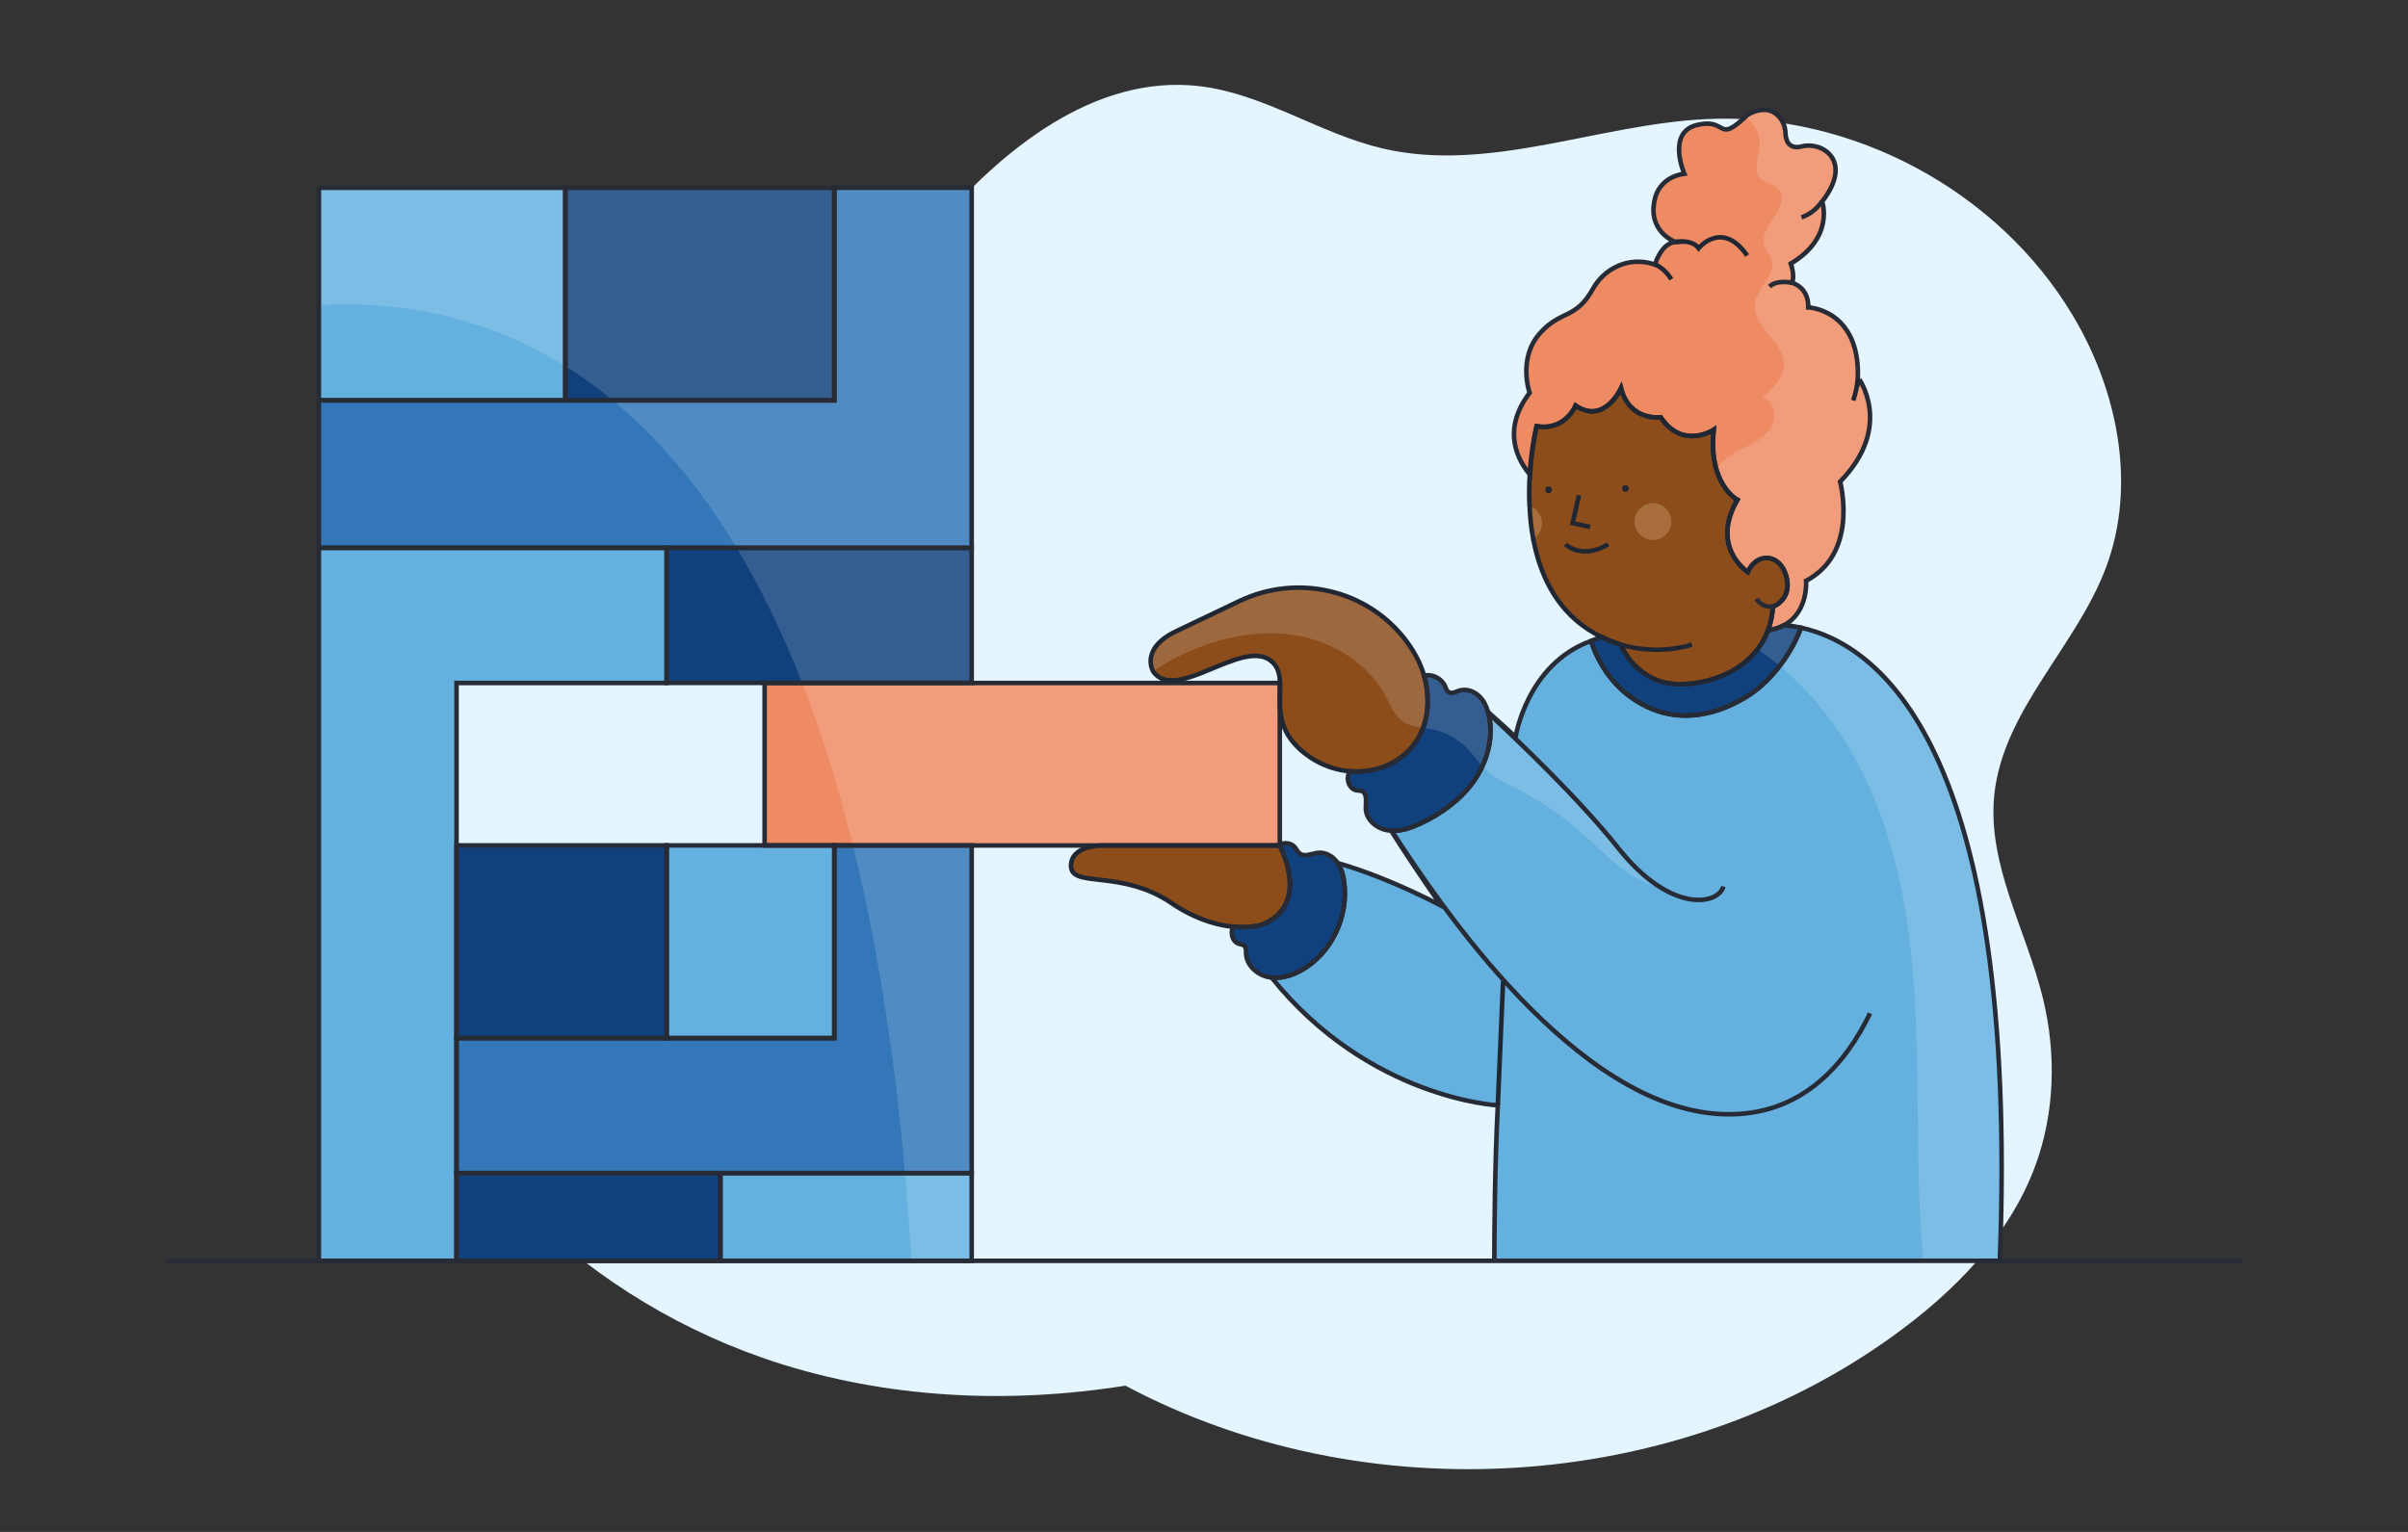 <?xml version="1.0" encoding="utf-8"?>
<!-- Generator: Adobe Illustrator 26.4.1, SVG Export Plug-In . SVG Version: 6.00 Build 0)  -->
<svg version="1.1" id="Capa_1" xmlns="http://www.w3.org/2000/svg" xmlns:xlink="http://www.w3.org/1999/xlink" x="0px" y="0px"
	 viewBox="0 0 264 168" style="enable-background:new 0 0 264 168;" xml:space="preserve">
<rect x="0" y="0" width="264" height="168" fill="#333333" stroke="none"/>
<style type="text/css">
	.st0{fill:#E4F5FF;}
	.st1{fill:#64B1E0;}
	.st2{fill:none;}
	.st3{fill:#3377B8;}
	.st4{fill:#11417D;}
	.st5{fill:#EF8B63;}
	.st6{fill:#8C4D1B;}
	.st7{fill:#A76D3D;}
	.st8{opacity:0.15;fill:#FFFFFF;}
	.st9{fill:none;stroke:#272B36;stroke-width:0.5;stroke-miterlimit:10;}
	.st10{fill:none;stroke:#202733;stroke-width:0.5;stroke-miterlimit:10;}
	.st11{fill:#202733;}
</style>
<g>
	<path class="st0" d="M230.94,62.1c-3.25,8.8-11.35,15.75-12.3,25.1c-0.77,7.66,3.52,14.82,5.34,22.3
		c1.47,6.04,1.31,12.53-0.85,18.37c-2.85,7.72-8.93,13.84-15.6,18.65c-24.02,17.35-58.06,19.33-84.15,5.44
		c-12.89,2.05-26.12,1.41-38.51-2.62c-0.39-0.13-0.78-0.26-1.17-0.4c-20.71-7.17-38.22-24.5-43.04-45.86
		c-1.56-6.93-1.81-14.21-0.16-21.13c2.86-11.91,11.59-22.25,22.85-27.07c4.76-2.03,9.89-3.12,14.54-5.4
		c10.37-5.09,16.96-15.37,24.4-24.21c7.44-8.85,17.75-17.17,29.22-15.82c7.04,0.83,13.17,5.21,20.06,6.83
		c11.65,2.73,23.56-2.65,35.5-3.22c15.95-0.77,32,7.83,40.18,21.54C232.16,42.81,234.25,53.13,230.94,62.1z"/>
</g>
<path class="st1" d="M219.25,138.27c2.15-56.81-13.53-67.63-21.79-69.43c-1.7,4.48-4.87,6.79-4.87,6.79s-5.82,4.87-12.05,1.87
	c-3.7-1.78-5.36-4.94-6.11-7.21c-7.05,2.55-8.27,10.54-8.27,10.54c-0.55-0.53-1.86-1.72-3.02-2.75c0.01,0.04,0.02,0.08,0.03,0.13
	c0.04,0.15,0.08,0.3,0.11,0.45c0.46,2.45-0.3,5.04-1.74,7.06c-1.45,2.02-3.54,3.53-5.8,4.59c-0.99,0.46-2.07,0.85-3.16,0.8h-0.05
	c2.57,4.1,5.41,8.11,5.48,8.21c-4.83-2.48-8.59-3.87-11.34-4.67c0.41,0.62,0.6,1.35,0.7,2.08c0.5,3.78-1.39,7.85-4.74,9.7
	c-0.98,0.54-2.12,0.9-3.22,0.78c10.73,13.32,24.8,14.01,24.8,14.01c-0.33,6.54-0.38,14.14-0.38,17.05"/>
<polyline class="st2" points="18.19,138.27 34.96,138.27 50.05,138.27 78.98,138.27 106.53,138.27 163.83,138.27 219.25,138.27 
	245.81,138.27 "/>
<polygon class="st3" points="106.53,20.59 106.53,60.08 34.96,60.08 34.96,43.91 91.47,43.91 91.47,20.59 "/>
<rect x="61.98" y="20.59" class="st4" width="29.49" height="23.32"/>
<rect x="34.96" y="20.59" class="st1" width="27.02" height="23.32"/>
<rect x="50.05" y="128.65" class="st4" width="28.93" height="9.62"/>
<rect x="78.98" y="128.65" class="st1" width="27.55" height="9.62"/>
<polygon class="st3" points="106.53,92.71 106.53,128.65 50.05,128.65 50.05,113.85 91.47,113.85 91.47,92.71 "/>
<rect x="73.09" y="92.71" class="st1" width="18.38" height="21.14"/>
<polygon class="st1" points="73.09,60.08 73.09,74.9 50.05,74.9 50.05,138.27 34.96,138.27 34.96,60.08 "/>
<path class="st5" d="M140.31,74.9v17.7c-0.08,0.03-0.17,0.07-0.25,0.12h-19.09c0,0-0.02,0-0.05,0H83.83V74.9H140.31z"/>
<path class="st2" d="M140.31,92.6v0.12h-0.25C140.14,92.67,140.23,92.62,140.31,92.6z"/>
<path class="st2" d="M199.75,22.08c0,0-0.79,1.3-2.25,1.75"/>
<path class="st2" d="M152.58,91.11c5.11,7.87,20.16,30.51,36.36,31.08c8.6,0.3,13.43-5.57,16.08-11.06"/>
<path class="st2" d="M163.17,78.21c3.29,3.04,10.02,9.47,14.25,14.8c5.77,7.27,11,6.2,11.52,4.21"/>
<path class="st4" d="M197.46,68.84c-1.7,4.48-4.87,6.78-4.87,6.78s-5.82,4.87-12.05,1.87c-3.69-1.78-5.36-4.93-6.11-7.2
	c0.39-0.16,0.78-0.3,1.18-0.43c0.63,0.31,1.32,0.59,2.06,0.82c0,0,0,0,0.01,0.01c0.1,0.26,1.88,4.45,6.67,4.34
	c4.1-0.1,8.06-2.1,9.48-5.9c0.69-0.11,1.27-0.3,1.75-0.57C196.15,68.6,196.78,68.69,197.46,68.84z"/>
<path class="st6" d="M148.92,84.62c-0.32,0.01-0.64-0.01-0.96-0.04c-1.45-0.12-2.94-0.61-4.3-1.52c-0.39-0.26-0.73-0.53-1.03-0.79
	c-2.07-1.83-2.32-3.74-2.32-5.44c0-1.83,0.29-3.42-1.04-4.41c-3.16-2.35-10.3,4.64-12.82,1.26c0,0-1.58-2.51,2.53-4.47l6.9-3.29
	c6.34-3.03,14-1.29,18.25,4.31c0.55,0.73,1.03,1.5,1.42,2.32c0.04,0.1,0.09,0.2,0.13,0.29c0.18,0.41,0.33,0.83,0.45,1.26
	c0.09,0.3,0.16,0.61,0.22,0.93C157.42,80.92,153.46,84.54,148.92,84.62z"/>
<path class="st6" d="M138.1,101.48c0,0-0.72,0.2-1.95,0.2c-0.29,0-0.61-0.02-0.97-0.05c-0.75-0.07-1.63-0.23-2.59-0.54
	c-1.26-0.4-2.67-1.04-4.18-2.07c-5.46-3.7-10.91-1.61-10.99-4.01c-0.05-2.22,3.04-2.3,3.5-2.3c0.04,0,0.05,0,0.05,0h19.34
	c0.17,0.36,0.32,0.72,0.45,1.06C143.23,100.26,138.1,101.48,138.1,101.48z"/>
<path class="st2" d="M196.45,31c0,0-1.66-0.35-2.45,0.43"/>
<path class="st5" d="M201.74,52.83c0,0,1.99,7.37-3.24,10.58c-0.15,0.1-0.32,0.2-0.49,0.28c0,0,0.28,3.42-2.42,4.88
	c-0.48,0.27-1.06,0.46-1.75,0.57c0.07-0.2,0.13-0.4,0.2-0.61c0.18-0.61,0.29-1.28,0.34-1.99c0,0,2.16-0.77,1.47-3.34
	c-0.7-2.57-3.29-2.63-4.22-0.46c0,0-2-1.29-2.23-3.83c-0.1-1.12,0.15-2.49,1.08-4.1c0,0-3.22-1.66-2.59-7.67
	c0,0-3.37,2.24-5.81-1.37c0,0-3.4,0.47-4.35-3.18c0,0-1.83,4.04-4.98,1.9c0,0-1.14,2.81-4.27,2.25c0,0-0.54,2.21-0.74,5.31
	c-1.22-1.43-3.23-4.78-0.04-8.97c0,0-1.33-3.76,1.12-6.52c2.31-2.6,3.94-1.5,5.81-4.87c0.63-1.12,1.6-2.03,2.79-2.54
	c1.04-0.45,2.4-0.67,4.02-0.14c0,0,0.67-2.36,2.26-2.47c0,0-3.16-1.1-2.26-4.76c0,0,0.39-2.32,3.22-2.73c0,0-1.99-4.56,1.42-5.35
	c3.41-0.81,2.07,2.21,5.49-1.09c0,0,2.47-1.65,3.83,0.69c0.23,0.39,0.33,0.84,0.35,1.29c0.02,0.69,0.28,1.86,1.83,1.46
	c2.19-0.55,5.67,1.58,2.19,6.05c0,0,1.4,3.93-3.44,6.81c0,0,0.49,1.33,0.13,2.1c0,0,1.84,0.44,1.79,2.7c0,0,5.62,0.21,5.44,7.65
	C203.68,41.34,207.74,46.68,201.74,52.83z"/>
<path class="st2" d="M181.42,28.99c0,0,1,0.33,1.82,1.64"/>
<path class="st2" d="M183.68,26.52c0,0,1.8-0.32,2.55,0.7c0,0,2.57-3.17,5.32,0.81"/>
<path class="st6" d="M195.83,63.2c-0.7-2.57-3.29-2.63-4.22-0.46c0,0-2-1.29-2.22-3.83c-0.1-1.12,0.15-2.5,1.08-4.11
	c0,0-3.23-1.65-2.6-7.67c0,0-3.37,2.24-5.81-1.37c0,0-3.4,0.47-4.35-3.18c0,0-1.84,4.04-4.98,1.9c0,0-1.14,2.81-4.27,2.25
	c0,0-0.55,2.21-0.74,5.3c-0.07,1.06-0.09,2.23-0.03,3.46l0.01,0.05c0.05,1.13,0.16,2.31,0.38,3.49l0.01,0.08h0.01
	c0.7,3.74,2.37,7.49,5.97,9.88c0.49,0.32,0.99,0.61,1.55,0.88c0.63,0.31,1.31,0.58,2.05,0.82c0,0,0,0,0.01,0.01
	c0.1,0.25,1.88,4.45,6.67,4.33c4.09-0.1,8.06-2.1,9.48-5.9c0.07-0.2,0.13-0.4,0.2-0.61c0.17-0.61,0.29-1.28,0.33-1.98
	C194.36,66.54,196.53,65.77,195.83,63.2z"/>
<path class="st7" d="M167.69,55.49c0.79,0.28,1.36,1.02,1.36,1.91c0,0.73-0.38,1.36-0.96,1.71L167.69,55.49z"/>
<path class="st7" d="M183.24,57.2c0,1.11-0.9,2.02-2.02,2.02c-1.11,0-2.02-0.9-2.02-2.02c0-1.12,0.9-2.02,2.02-2.02
	C182.34,55.19,183.24,56.08,183.24,57.2z"/>
<polyline class="st2" points="173.11,54.33 172.41,57.37 174.34,57.79 "/>
<path class="st2" d="M171.63,59.69c0,0,1.75,1.75,4.69,0"/>
<g>
	<path class="st2" d="M169.78,53.72"/>
</g>
<g>
	<path class="st2" d="M178.2,53.56"/>
</g>
<path class="st2" d="M177.68,70.7c0.15,0.04,3.83,1.23,7.81-0.01"/>
<path class="st2" d="M203.68,41.34c0,0,0.01,1.01-0.5,2.58"/>
<path class="st2" d="M192.59,65.65c0,0,0.39,0.97,1.77,0.89"/>
<rect x="73.09" y="60.08" class="st4" width="33.44" height="14.81"/>
<rect x="50.05" y="92.71" class="st4" width="23.04" height="21.14"/>
<path class="st4" d="M161.54,85.72c-1.45,2.02-3.54,3.53-5.8,4.58c-1,0.46-2.07,0.85-3.16,0.8h-0.05c-0.12-0.01-0.24-0.02-0.36-0.04
	c-1.23-0.18-2.4-1.16-2.43-2.39c-0.01-0.71,0.2-1.67-0.46-1.92c-0.18-0.07-0.39-0.04-0.59-0.08c-0.64-0.12-1-0.89-0.9-1.54
	c0.04-0.2,0.09-0.38,0.17-0.56c0.32,0.04,0.64,0.05,0.96,0.04c4.53-0.08,8.49-3.7,7.42-9.59c-0.06-0.31-0.13-0.62-0.22-0.93
	c0.89-0.19,1.9,0.28,2.28,1.11c0.12,0.27,0.2,0.58,0.46,0.72c0.34,0.19,0.75-0.05,1.12-0.18c0.78-0.25,1.68,0.08,2.26,0.68
	c0.44,0.45,0.71,1.02,0.89,1.63l0.01,0.01c0.01,0.04,0.02,0.09,0.03,0.13c0.04,0.15,0.08,0.3,0.11,0.45
	C163.74,81.11,162.98,83.7,161.54,85.72z"/>
<path class="st4" d="M142.63,106.43c-0.98,0.53-2.12,0.9-3.22,0.78c-0.13-0.02-0.28-0.04-0.41-0.07c-1.24-0.28-2.35-1.33-2.39-2.59
	c-0.01-0.3,0.02-0.67-0.22-0.85c-0.16-0.13-0.38-0.13-0.58-0.2c-0.53-0.16-0.79-0.77-0.76-1.32c0.01-0.19,0.05-0.37,0.12-0.56
	c0.36,0.04,0.68,0.05,0.97,0.05c1.23,0.01,1.95-0.2,1.95-0.2s5.13-1.22,2.65-7.71c-0.12-0.34-0.28-0.69-0.45-1.06V92.6
	c0.57-0.21,1.23-0.17,1.63,0.27c0.2,0.23,0.32,0.53,0.56,0.72c0.57,0.45,1.39-0.02,2.12-0.07c0.77-0.05,1.53,0.4,1.99,1.03
	c0.03,0.04,0.05,0.07,0.07,0.11c0.41,0.61,0.6,1.34,0.69,2.07C147.87,100.51,145.98,104.58,142.63,106.43z"/>
<line class="st2" x1="164.21" y1="121.22" x2="164.79" y2="107.62"/>
<path class="st8" d="M219.25,138.22h-8.4c-0.67-7.37-0.52-14.8-0.68-22.21c-0.19-8.5-0.8-17.09-3.46-25.15
	c-2.24-6.83-6.1-13.32-11.62-17.86c-0.78-0.65-1.59-1.25-2.44-1.81c0.19-0.24,0.37-0.5,0.53-0.77c0.26-0.42,0.47-0.86,0.65-1.34
	v-0.01c0.04-0.1,0.07-0.2,0.1-0.3c0.03-0.1,0.07-0.2,0.1-0.3c0.08-0.31,0.16-0.63,0.21-0.96c0.06-0.33,0.1-0.67,0.12-1.02
	c0,0,0.23-0.08,0.51-0.28c0.14-0.09,0.3-0.22,0.45-0.38c0.47-0.51,0.87-1.35,0.51-2.68c-0.18-0.68-0.5-1.18-0.88-1.51
	c-0.81-0.72-1.93-0.67-2.71,0.11c-0.25,0.24-0.46,0.55-0.63,0.93c0,0-0.28-0.18-0.65-0.54c-0.11-0.12-0.24-0.25-0.38-0.41
	c-0.53-0.64-1.08-1.6-1.19-2.87c-0.05-0.52-0.02-1.09,0.11-1.71c0.16-0.73,0.47-1.54,0.97-2.4c0,0,0,0-0.01,0
	c0-0.01-0.01-0.01-0.02-0.02c-0.11-0.06-0.49-0.3-0.94-0.8c-0.08-0.09-0.16-0.19-0.24-0.3c-0.05-0.05-0.09-0.11-0.13-0.17
	c-0.09-0.12-0.17-0.24-0.25-0.38c-0.04-0.07-0.09-0.14-0.13-0.22c-0.06-0.12-0.12-0.24-0.18-0.37c-0.15-0.31-0.28-0.65-0.39-1.04
	v-0.01c0.03-0.05,0.07-0.11,0.1-0.16c0.69-1.07,1.9-1.65,3.04-2.21c1.13-0.56,2.33-1.22,2.92-2.34c0.58-1.12,0.21-2.83-1.02-3.15
	c1.14-0.98,2.36-2.16,2.35-3.66c-0.02-2.52-3.52-4.15-3.18-6.65c0.24-1.77,2.41-3.19,1.81-4.87c-0.18-0.51-0.6-0.91-0.77-1.43
	c-0.38-1.09,0.43-2.19,1.09-3.14c0.67-0.95,1.19-2.34,0.39-3.17c-0.52-0.53-1.4-0.58-1.91-1.12c-0.86-0.89-0.17-2.34-0.07-3.59
	c0.1-1.26-0.61-2.48-1.64-3.17c0.08-0.08,0.17-0.16,0.26-0.25c0,0,2.47-1.65,3.83,0.7c0.23,0.39,0.33,0.83,0.35,1.29
	c0.01,0.69,0.27,1.86,1.83,1.46c2.19-0.55,5.67,1.58,2.19,6.05c0,0,1.4,3.93-3.44,6.81c0,0,0.49,1.33,0.14,2.1
	c0,0,1.84,0.44,1.79,2.7c0,0,5.6,0.21,5.44,7.64v0.01c0,0,4.06,5.34-1.95,11.48c0,0,1.99,7.37-3.24,10.58
	c-0.15,0.1-0.32,0.2-0.49,0.28c0,0,0.28,3.41-2.42,4.87c0.57,0.05,1.2,0.14,1.88,0.29C205.72,70.59,221.4,81.41,219.25,138.22z"/>
<path class="st8" d="M140.3,74.84v17.7c-0.08,0.03-0.16,0.07-0.24,0.12h-19.09c0,0-0.02,0-0.06,0h-14.38v45.56h-6.6
	c-0.2-3.31-0.44-6.52-0.72-9.62c-1.22-13.86-3.19-25.75-5.71-35.94c-1.64-6.63-3.52-12.55-5.58-17.82
	c-2.21-5.65-4.62-10.55-7.19-14.81c-4.23-7.01-8.86-12.27-13.61-16.18c-1.7-1.4-3.42-2.62-5.14-3.69
	c-9.63-5.99-19.38-7.14-27.02-6.69V20.54h71.57v54.3H140.3z"/>
<path class="st8" d="M177.42,92.95c-4.23-5.32-10.97-11.76-14.25-14.8c-0.01-0.04-0.02-0.07-0.03-0.12v-0.01l-0.01-0.01
	c-0.18-0.6-0.45-1.18-0.89-1.63c-0.58-0.59-1.48-0.92-2.26-0.67c-0.37,0.12-0.78,0.36-1.12,0.17c-0.26-0.14-0.34-0.45-0.46-0.72
	c-0.39-0.82-1.39-1.3-2.28-1.11c-0.12-0.44-0.27-0.85-0.45-1.26c-0.04-0.1-0.09-0.2-0.13-0.3c-0.39-0.83-0.87-1.59-1.42-2.32
	c-4.24-5.6-11.91-7.34-18.25-4.31l-6.9,3.29c-4,1.91-2.61,4.33-2.53,4.46c1.12-0.78,2.33-1.44,3.57-2.01
	c3.77-1.71,7.99-2.61,12.07-1.92c4.08,0.69,7.96,3.09,9.89,6.75c0.5,0.95,0.91,2.02,1.78,2.66c0.65,0.47,1.45,0.61,2.25,0.73
	c0.37,0.05,0.75,0.1,1.11,0.18c1.33,0.29,2.58,0.95,3.57,1.89c0.67,0.65,1.21,1.41,1.83,2.1c0.21,0.23,0.43,0.45,0.66,0.66
	c0.94,0.81,2.1,1.33,3.21,1.89c2.41,1.23,4.68,2.75,6.73,4.53c2.22,1.94,4.23,4.2,6.87,5.53c0.7,0.35,1.46,0.61,2.25,0.77
	C180.74,96.48,179.1,95.07,177.42,92.95z M163.27,78.61c-0.01-0.05-0.01-0.09-0.02-0.14C163.26,78.52,163.27,78.56,163.27,78.61
	c0.1,0.48,0.14,0.97,0.14,1.46C163.41,79.59,163.36,79.09,163.27,78.61z"/>
<path class="st9" d="M219.25,138.27c2.15-56.81-13.53-67.63-21.79-69.43c-1.7,4.48-4.87,6.79-4.87,6.79s-5.82,4.87-12.05,1.87
	c-3.7-1.78-5.36-4.94-6.11-7.21c-7.05,2.55-8.27,10.54-8.27,10.54c-0.55-0.53-1.86-1.72-3.02-2.75c0.01,0.04,0.02,0.08,0.03,0.13
	c0.04,0.15,0.08,0.3,0.11,0.45c0.46,2.45-0.3,5.04-1.74,7.06c-1.45,2.02-3.54,3.53-5.8,4.59c-0.99,0.46-2.07,0.85-3.16,0.8h-0.05
	c2.57,4.1,5.41,8.11,5.48,8.21c-4.83-2.48-8.59-3.87-11.34-4.67c0.41,0.62,0.6,1.35,0.7,2.08c0.5,3.78-1.39,7.85-4.74,9.7
	c-0.98,0.54-2.12,0.9-3.22,0.78c10.73,13.32,24.8,14.01,24.8,14.01c-0.33,6.54-0.38,14.14-0.38,17.05"/>
<polyline class="st9" points="18.19,138.27 34.96,138.27 50.05,138.27 78.98,138.27 106.53,138.27 163.83,138.27 219.25,138.27 
	245.81,138.27 "/>
<polygon class="st9" points="106.53,20.59 106.53,60.08 34.96,60.08 34.96,43.91 91.47,43.91 91.47,20.59 "/>
<rect x="61.98" y="20.59" class="st9" width="29.49" height="23.32"/>
<rect x="34.96" y="20.59" class="st9" width="27.02" height="23.32"/>
<rect x="50.05" y="128.65" class="st9" width="28.93" height="9.62"/>
<rect x="78.98" y="128.65" class="st9" width="27.55" height="9.62"/>
<polygon class="st9" points="106.53,92.71 106.53,128.65 50.05,128.65 50.05,113.85 91.47,113.85 91.47,92.71 "/>
<rect x="73.09" y="92.71" class="st9" width="18.38" height="21.14"/>
<polygon class="st9" points="73.09,60.08 73.09,74.9 50.05,74.9 50.05,138.27 34.96,138.27 34.96,60.08 "/>
<path class="st9" d="M140.31,74.9v17.7c-0.08,0.03-0.17,0.07-0.25,0.12h-19.09c0,0-0.02,0-0.05,0H83.83V74.9H140.31z"/>
<path class="st9" d="M140.31,92.6v0.12h-0.25C140.14,92.67,140.23,92.62,140.31,92.6z"/>
<path class="st9" d="M199.75,22.08c0,0-0.79,1.3-2.25,1.75"/>
<path class="st9" d="M152.58,91.11c5.11,7.87,20.16,30.51,36.36,31.08c8.6,0.3,13.43-5.57,16.08-11.06"/>
<path class="st9" d="M163.17,78.21c3.29,3.04,10.02,9.47,14.25,14.8c5.77,7.27,11,6.2,11.52,4.21"/>
<path class="st9" d="M197.46,68.84c-1.7,4.48-4.87,6.78-4.87,6.78s-5.82,4.87-12.05,1.87c-3.69-1.78-5.36-4.93-6.11-7.2
	c0.39-0.16,0.78-0.3,1.18-0.43c0.63,0.31,1.32,0.59,2.06,0.82c0,0,0,0,0.01,0.01c0.1,0.26,1.88,4.45,6.67,4.34
	c4.1-0.1,8.06-2.1,9.48-5.9c0.69-0.11,1.27-0.3,1.75-0.57C196.15,68.6,196.78,68.69,197.46,68.84z"/>
<path class="st10" d="M148.92,84.62c-0.32,0.01-0.64-0.01-0.96-0.04c-1.45-0.12-2.94-0.61-4.3-1.52c-0.39-0.26-0.73-0.53-1.03-0.79
	c-2.07-1.83-2.32-3.74-2.32-5.44c0-1.83,0.29-3.42-1.04-4.41c-3.16-2.35-10.3,4.64-12.82,1.26c0,0-1.58-2.51,2.53-4.47l6.9-3.29
	c6.34-3.03,14-1.29,18.25,4.31c0.55,0.73,1.03,1.5,1.42,2.32c0.04,0.1,0.09,0.2,0.13,0.29c0.18,0.41,0.33,0.83,0.45,1.26
	c0.09,0.3,0.16,0.61,0.22,0.93C157.42,80.92,153.46,84.54,148.92,84.62z"/>
<path class="st10" d="M138.1,101.48c0,0-0.72,0.2-1.95,0.2c-0.29,0-0.61-0.02-0.97-0.05c-0.75-0.07-1.63-0.23-2.59-0.54
	c-1.26-0.4-2.67-1.04-4.18-2.07c-5.46-3.7-10.91-1.61-10.99-4.01c-0.05-2.22,3.04-2.3,3.5-2.3c0.04,0,0.05,0,0.05,0h19.34
	c0.17,0.36,0.32,0.72,0.45,1.06C143.23,100.26,138.1,101.48,138.1,101.48z"/>
<path class="st9" d="M196.45,31c0,0-1.66-0.35-2.45,0.43"/>
<path class="st9" d="M201.74,52.83c0,0,1.99,7.37-3.24,10.58c-0.15,0.1-0.32,0.2-0.49,0.28c0,0,0.28,3.42-2.42,4.88
	c-0.48,0.27-1.06,0.46-1.75,0.57c0.07-0.2,0.13-0.4,0.2-0.61c0.18-0.61,0.29-1.28,0.34-1.99c0,0,2.16-0.77,1.47-3.34
	c-0.7-2.57-3.29-2.63-4.22-0.46c0,0-2-1.29-2.23-3.83c-0.1-1.12,0.15-2.49,1.08-4.1c0,0-3.22-1.66-2.59-7.67
	c0,0-3.37,2.24-5.81-1.37c0,0-3.4,0.47-4.35-3.18c0,0-1.83,4.04-4.98,1.9c0,0-1.14,2.81-4.27,2.25c0,0-0.54,2.21-0.74,5.31
	c-1.22-1.43-3.23-4.78-0.04-8.97c0,0-1.33-3.76,1.12-6.52c2.31-2.6,3.94-1.5,5.81-4.87c0.63-1.12,1.6-2.03,2.79-2.54
	c1.04-0.45,2.4-0.67,4.02-0.14c0,0,0.67-2.36,2.26-2.47c0,0-3.16-1.1-2.26-4.76c0,0,0.39-2.32,3.22-2.73c0,0-1.99-4.56,1.42-5.35
	c3.41-0.81,2.07,2.21,5.49-1.09c0,0,2.47-1.65,3.83,0.69c0.23,0.39,0.33,0.84,0.35,1.29c0.02,0.69,0.28,1.86,1.83,1.46
	c2.19-0.55,5.67,1.58,2.19,6.05c0,0,1.4,3.93-3.44,6.81c0,0,0.49,1.33,0.13,2.1c0,0,1.84,0.44,1.79,2.7c0,0,5.62,0.21,5.44,7.65
	C203.68,41.34,207.74,46.68,201.74,52.83z"/>
<path class="st10" d="M181.42,28.99c0,0,1,0.33,1.82,1.64"/>
<path class="st10" d="M183.68,26.52c0,0,1.8-0.32,2.55,0.7c0,0,2.57-3.17,5.32,0.81"/>
<path class="st10" d="M195.83,63.2c-0.7-2.57-3.29-2.63-4.22-0.46c0,0-2-1.29-2.22-3.83c-0.1-1.12,0.15-2.5,1.08-4.11
	c0,0-3.23-1.65-2.6-7.67c0,0-3.37,2.24-5.81-1.37c0,0-3.4,0.47-4.35-3.18c0,0-1.84,4.04-4.98,1.9c0,0-1.14,2.81-4.27,2.25
	c0,0-0.55,2.21-0.74,5.3c-0.07,1.06-0.09,2.23-0.03,3.46l0.01,0.05c0.05,1.13,0.16,2.31,0.38,3.49l0.01,0.08h0.01
	c0.7,3.74,2.37,7.49,5.97,9.88c0.49,0.32,0.99,0.61,1.55,0.88c0.63,0.31,1.31,0.58,2.05,0.82c0,0,0,0,0.01,0.01
	c0.1,0.25,1.88,4.45,6.67,4.33c4.09-0.1,8.06-2.1,9.48-5.9c0.07-0.2,0.13-0.4,0.2-0.61c0.17-0.61,0.29-1.28,0.33-1.98
	C194.36,66.54,196.53,65.77,195.83,63.2z"/>
<path class="st2" d="M167.69,55.49c0.79,0.28,1.36,1.02,1.36,1.91c0,0.73-0.38,1.36-0.96,1.71L167.69,55.49z"/>
<path class="st2" d="M183.24,57.2c0,1.11-0.9,2.02-2.02,2.02c-1.11,0-2.02-0.9-2.02-2.02c0-1.12,0.9-2.02,2.02-2.02
	C182.34,55.19,183.24,56.08,183.24,57.2z"/>
<polyline class="st10" points="173.11,54.33 172.41,57.37 174.34,57.79 "/>
<path class="st10" d="M171.63,59.69c0,0,1.75,1.75,4.69,0"/>
<g>
	<g>
		<path class="st11" d="M169.78,54.09c0.48,0,0.48-0.75,0-0.75C169.29,53.34,169.29,54.09,169.78,54.09L169.78,54.09z"/>
	</g>
</g>
<g>
	<g>
		<path class="st11" d="M178.2,53.94c0.48,0,0.48-0.75,0-0.75C177.72,53.19,177.72,53.94,178.2,53.94L178.2,53.94z"/>
	</g>
</g>
<path class="st10" d="M177.68,70.7c0.15,0.04,3.83,1.23,7.81-0.01"/>
<path class="st10" d="M203.68,41.34c0,0,0.01,1.01-0.5,2.58"/>
<path class="st9" d="M192.59,65.65c0,0,0.39,0.97,1.77,0.89"/>
<rect x="73.09" y="60.08" class="st9" width="33.44" height="14.81"/>
<rect x="50.05" y="92.71" class="st9" width="23.04" height="21.14"/>
<path class="st9" d="M161.54,85.72c-1.45,2.02-3.54,3.53-5.8,4.58c-1,0.46-2.07,0.85-3.16,0.8h-0.05c-0.12-0.01-0.24-0.02-0.36-0.04
	c-1.23-0.18-2.4-1.16-2.43-2.39c-0.01-0.71,0.2-1.67-0.46-1.92c-0.18-0.07-0.39-0.04-0.59-0.08c-0.64-0.12-1-0.89-0.9-1.54
	c0.04-0.2,0.09-0.38,0.17-0.56c0.32,0.04,0.64,0.05,0.96,0.04c4.53-0.08,8.49-3.7,7.42-9.59c-0.06-0.31-0.13-0.62-0.22-0.93
	c0.89-0.19,1.9,0.28,2.28,1.11c0.12,0.27,0.2,0.58,0.46,0.72c0.34,0.19,0.75-0.05,1.12-0.18c0.78-0.25,1.68,0.08,2.26,0.68
	c0.44,0.45,0.71,1.02,0.89,1.63l0.01,0.01c0.01,0.04,0.02,0.09,0.03,0.13c0.04,0.15,0.08,0.3,0.11,0.45
	C163.74,81.11,162.98,83.7,161.54,85.72z"/>
<path class="st9" d="M142.63,106.43c-0.98,0.53-2.12,0.9-3.22,0.78c-0.13-0.02-0.28-0.04-0.41-0.07c-1.24-0.28-2.35-1.33-2.39-2.59
	c-0.01-0.3,0.02-0.67-0.22-0.85c-0.16-0.13-0.38-0.13-0.58-0.2c-0.53-0.16-0.79-0.77-0.76-1.32c0.01-0.19,0.05-0.37,0.12-0.56
	c0.36,0.04,0.68,0.05,0.97,0.05c1.23,0.01,1.95-0.2,1.95-0.2s5.13-1.22,2.65-7.71c-0.12-0.34-0.28-0.69-0.45-1.06V92.6
	c0.57-0.21,1.23-0.17,1.63,0.27c0.2,0.23,0.32,0.53,0.56,0.72c0.57,0.45,1.39-0.02,2.12-0.07c0.77-0.05,1.53,0.4,1.99,1.03
	c0.03,0.04,0.05,0.07,0.07,0.11c0.41,0.61,0.6,1.34,0.69,2.07C147.87,100.51,145.98,104.58,142.63,106.43z"/>
<line class="st10" x1="164.21" y1="121.22" x2="164.79" y2="107.62"/>
</svg>
